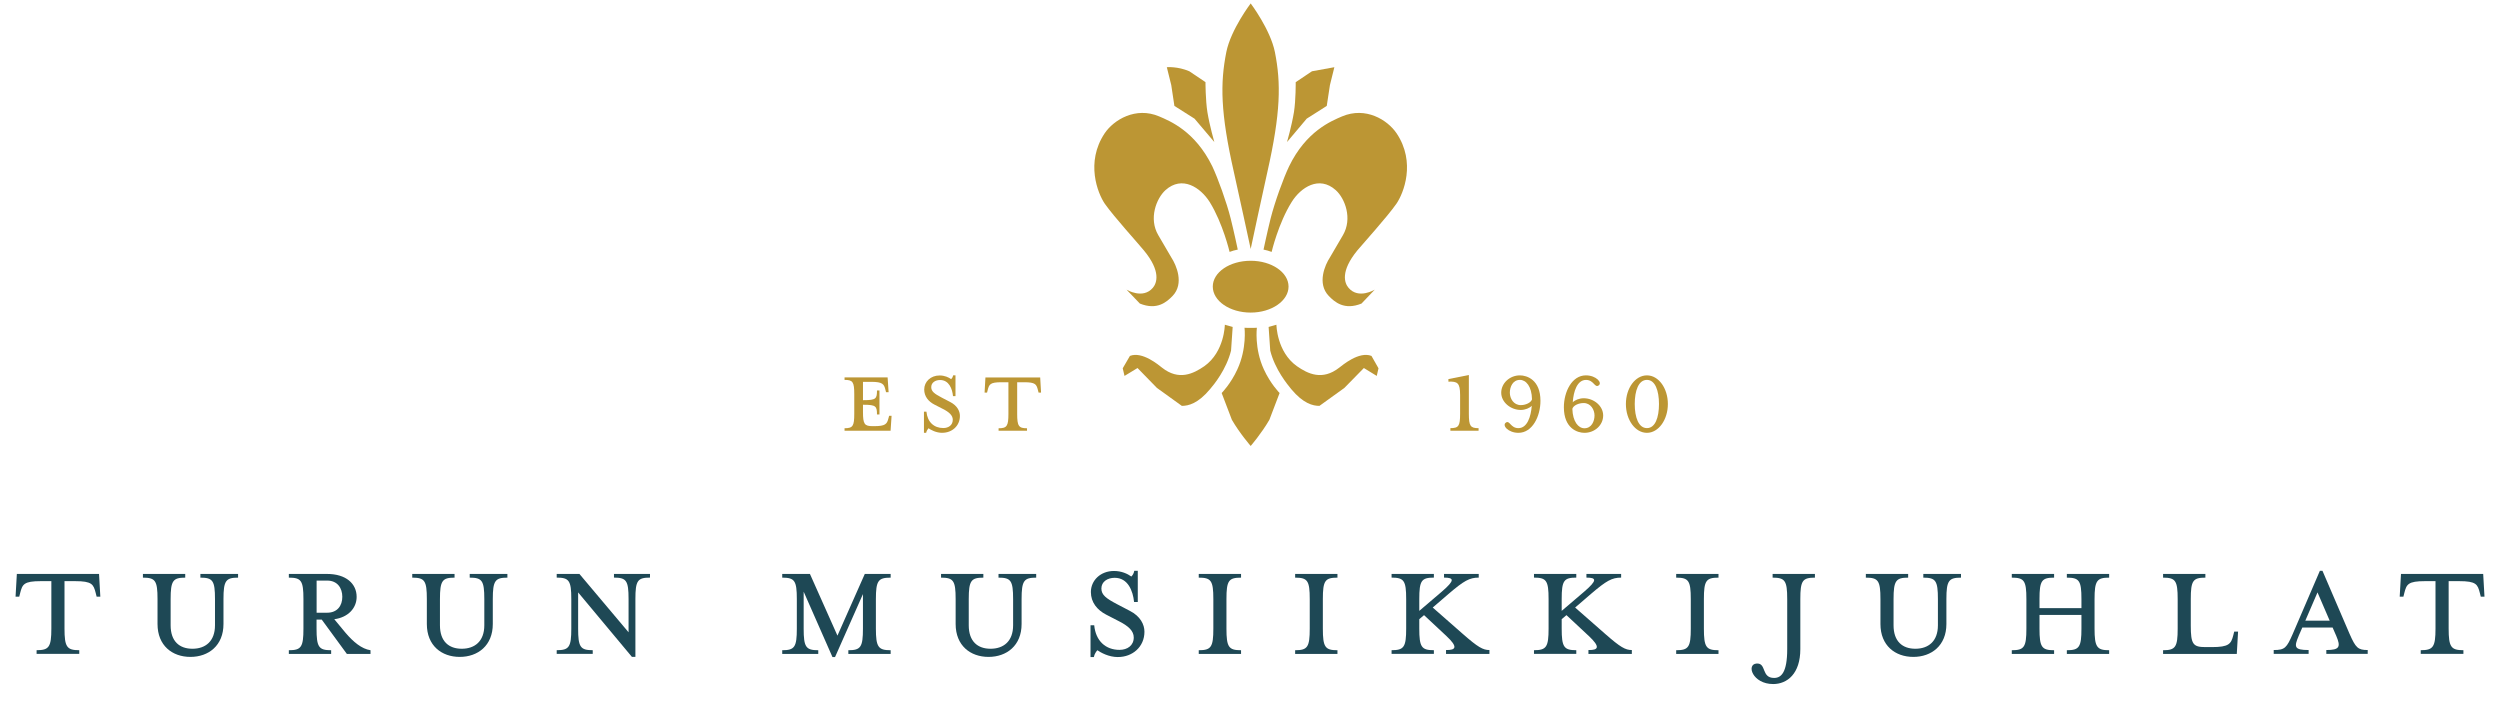 <?xml version="1.0" encoding="UTF-8"?>
<svg xmlns="http://www.w3.org/2000/svg" id="Layer_1" version="1.1" viewBox="0 0 757 212.5">
  <defs>
    <style> .st0 { fill: #1e4855; } .st1 { fill: #bc9634; } </style>
  </defs>
  <path class="st1" d="M353.33,20.35s3.25-.3,6.8,1.23l4.89,3.29s0,5.39.58,9.07c.69,4.19,2.1,9.07,2.1,9.07l-6-7.08-6.09-3.86-.95-6.3-1.34-5.41Z"></path>
  <path class="st1" d="M404.04,20.35l-6.77,1.23-4.93,3.29s.05,5.39-.53,9.07c-.69,4.19-2.1,9.07-2.1,9.07l5.96-7.08,6.07-3.86.96-6.3,1.34-5.41Z"></path>
  <path class="st1" d="M382.57,75.57l1.29.31,1.19.4s2.02-8.65,6.07-15.12c2.75-4.41,8.3-8.1,13.34-3.59,2.83,2.54,5.11,8.64,2.18,13.64l-3.98,6.81c-1.41,2.15-3.94,7.82-.31,11.59,1.8,1.86,4.71,4.41,9.91,2.31l4.02-4.22s-4.94,3.03-7.95-.56c-1.22-1.42-2.52-4.97,2.67-11.31,1.72-2.07,9.07-10.17,11.85-14.16,2.15-3.14,5.93-12.5.05-21.29-2.79-4.14-9.4-8.14-16.51-5.14-3.28,1.41-10.89,4.47-16.05,15.12-1.75,3.66-4.34,10.83-5.61,15.84-.98,3.95-2.13,9.36-2.13,9.36"></path>
  <path class="st1" d="M370.88,98.34s-.08,8.17-6.19,12.53c-3.33,2.29-7.73,4.49-12.84.45-.85-.66-5.93-5.04-9.71-3.55l-2.18,3.75.54,2.31,3.94-2.39,5.88,6.03,7.54,5.43c1.99,0,4.89-.69,8.55-5.08,1.19-1.38,4.9-5.91,6.35-11.65l.49-7.17-2.36-.67Z"></path>
  <path class="st1" d="M386.5,98.34s.08,8.17,6.19,12.53c3.29,2.29,7.68,4.49,12.84.45.89-.66,5.96-5.04,9.75-3.55l2.13,3.75-.53,2.31-3.9-2.39-5.91,6.03-7.54,5.43c-1.99,0-4.89-.69-8.55-5.08-1.12-1.38-4.9-5.91-6.35-11.65l-.49-7.17,2.36-.67Z"></path>
  <path class="st1" d="M374.69,111.81c2.91-6.3,2.15-12.57,2.15-12.57l.92.04h1.83l.99-.04s-.8,6.27,2.1,12.57c1.99,4.38,4.78,7.2,4.78,7.2l-3.09,8.1c-2.37,4.11-5.66,7.93-5.66,7.93,0,0-3.33-3.82-5.7-7.93l-3.09-8.1s2.79-2.82,4.77-7.2"></path>
  <path class="st1" d="M371.33,15.76c1.38-6.84,7.38-14.72,7.38-14.72,0,0,5.95,7.88,7.33,14.72,1.87,9.44,1.79,18.28-2.29,36.36-1.05,4.53-5.04,23.27-5.04,23.27,0,0-4.06-18.74-5.09-23.27-4.09-18.07-4.16-26.92-2.29-36.36"></path>
  <path class="st1" d="M374.8,75.57l-1.29.31-1.19.4s-2.02-8.65-6.03-15.12c-2.79-4.41-8.34-8.1-13.38-3.59-2.79,2.54-5.13,8.64-2.18,13.64l3.98,6.81c1.41,2.15,3.97,7.82.35,11.59-1.8,1.86-4.71,4.41-9.91,2.31l-4.04-4.22s4.93,3.03,7.98-.56c1.19-1.42,2.53-4.97-2.72-11.31-1.68-2.07-9.05-10.17-11.85-14.16-2.13-3.14-5.88-12.5-.04-21.29,2.79-4.14,9.44-8.14,16.5-5.14,3.29,1.41,10.9,4.47,16.1,15.12,1.72,3.66,4.32,10.83,5.58,15.84.99,3.95,2.13,9.36,2.13,9.36"></path>
  <path class="st1" d="M378.71,94.65c-6.35,0-11.48-3.53-11.48-7.87s5.13-7.82,11.48-7.82,11.46,3.52,11.46,7.82-5.13,7.87-11.46,7.87"></path>
  <g>
    <path class="st1" d="M269.03,126.66l.19-.75h.75l-.3,4.51h-13.94v-.75c2.5,0,2.94-.63,2.94-4.36v-5.96c0-3.73-.45-4.32-2.94-4.32v-.75h13.04l.3,4.47h-.78l-.19-.75c-.41-1.71-.89-2.38-4.29-2.38h-2.5v5.55h.22c3.73,0,4.02-.45,4.02-2.94h.75v7.27h-.75c0-2.46-.3-2.94-4.02-2.94h-.22v2.16c0,3.73.45,4.32,2.94,4.32h.45c3.39,0,3.88-.63,4.32-2.38Z"></path>
    <path class="st1" d="M285.32,131.06c-1.94,0-3.5-.93-4.17-1.38-.22.26-.6.75-.71,1.38h-.67v-6.41h.75c.3,3.17,2.31,4.96,5.11,4.96,1.6,0,2.87-.89,2.87-2.5,0-1.3-1.04-2.31-3.06-3.32l-2.53-1.3c-1.79-.93-3.06-2.46-3.06-4.55,0-2.35,1.94-4.25,4.66-4.25,1.53,0,2.72.56,3.5,1.12.22-.22.48-.56.6-1.16h.71v6.3h-.75c-.22-2.24-1.23-4.88-3.91-4.88-1.45,0-2.68.78-2.68,2.16,0,1.3.97,2.01,3.24,3.2l2.5,1.3c2.12,1.08,2.94,2.76,2.94,4.21,0,3.06-2.42,5.11-5.33,5.11Z"></path>
    <path class="st1" d="M303.24,115.74c-3.43,0-3.73.63-4.17,2.38l-.19.75h-.75l.26-4.58h16.58l.26,4.58h-.75l-.19-.75c-.45-1.75-.75-2.38-4.17-2.38h-2.12v9.58c0,3.73.48,4.36,2.98,4.36v.75h-8.61v-.75c2.5,0,2.98-.63,2.98-4.36v-9.58h-2.12Z"></path>
  </g>
  <g>
    <path class="st1" d="M439.18,130.42v-.78c2.5,0,2.94-.63,2.94-4.36v-5.7c0-3.73-.86-4.1-3.54-4.02v-.78l6.19-1.23v11.74c0,3.73.48,4.36,2.94,4.36v.78h-8.53Z"></path>
    <path class="st1" d="M459.79,131.06c-3.09,0-5.11-2.27-3.76-3.13,1.12-.71,1.38,1.71,3.73,1.71,2.68,0,3.8-3.43,4.06-6.78-.63.71-2.01,1.27-3.32,1.27-3.09,0-5.93-2.35-5.93-5.22s2.57-5.25,5.66-5.25c2.12,0,6.22,1.34,6.22,7.71,0,4.66-2.42,9.69-6.67,9.69ZM460.24,115.03c-2.16,0-3.06,2.09-3.06,3.88s1.16,3.76,3.32,3.76c1.49,0,3.09-.75,3.39-1.75-.07-3.95-1.83-5.89-3.65-5.89Z"></path>
    <path class="st1" d="M479.76,131.06c-2.12,0-6.22-1.34-6.22-7.75,0-4.66,2.42-9.65,6.67-9.65,3.09,0,5.14,2.27,3.8,3.09-1.16.71-1.42-1.71-3.76-1.71-2.68,0-3.8,3.47-4.02,6.78.6-.67,2.01-1.23,3.32-1.23,3.06,0,5.89,2.31,5.89,5.22s-2.53,5.25-5.66,5.25ZM479.54,122.04c-1.53,0-3.13.71-3.43,1.75.11,3.91,1.83,5.89,3.65,5.89,2.16,0,3.06-2.12,3.06-3.88s-1.16-3.76-3.28-3.76Z"></path>
    <path class="st1" d="M498.69,131.06c-3.54,0-6.37-3.91-6.37-8.72s2.83-8.68,6.37-8.68,6.34,3.91,6.34,8.68-2.83,8.72-6.34,8.72ZM498.69,115.03c-2.53,0-3.69,3.24-3.69,7.3s1.16,7.3,3.69,7.3,3.65-3.24,3.65-7.3-1.16-7.3-3.65-7.3Z"></path>
  </g>
  <g>
    <path class="st0" d="M12.37,175.97c-5.15,0-5.59.95-6.26,3.58l-.28,1.12h-1.12l.39-6.88h24.89l.39,6.88h-1.12l-.28-1.12c-.67-2.63-1.12-3.58-6.26-3.58h-3.19v14.37c0,5.59.73,6.54,4.47,6.54v1.12h-12.92v-1.12c3.75,0,4.47-.95,4.47-6.54v-14.37h-3.19Z"></path>
    <path class="st0" d="M58.28,196.44c3.91,0,6.82-2.24,6.82-7.1v-7.94c0-5.59-.67-6.49-4.42-6.49v-1.12h11.41v1.12c-3.69,0-4.42.89-4.42,6.49v7.55c0,6.54-4.53,9.96-10.01,9.96s-9.96-3.41-9.96-9.96v-7.55c0-5.59-.67-6.49-4.42-6.49v-1.12h12.81v1.12c-3.69,0-4.42.89-4.42,6.49v7.94c0,4.87,2.68,7.1,6.6,7.1Z"></path>
    <path class="st0" d="M104.7,191.69c2.24,2.63,4.81,4.81,7.49,5.2v1.12h-7.16l-7.61-10.4h-1.57v2.74c0,5.59.67,6.54,4.42,6.54v1.12h-12.81v-1.12c3.75,0,4.42-.95,4.42-6.54v-8.95c0-5.59-.67-6.49-4.42-6.49v-1.12h11.58c5.76,0,8.95,2.96,8.95,6.94,0,3.41-2.57,6.21-6.77,6.77l3.47,4.19ZM99.06,175.8h-3.19v9.73h3.19c3.13,0,4.59-2.18,4.59-4.81s-1.45-4.92-4.59-4.92Z"></path>
    <path class="st0" d="M139.83,196.44c3.91,0,6.82-2.24,6.82-7.1v-7.94c0-5.59-.67-6.49-4.42-6.49v-1.12h11.41v1.12c-3.69,0-4.42.89-4.42,6.49v7.55c0,6.54-4.53,9.96-10.01,9.96s-9.96-3.41-9.96-9.96v-7.55c0-5.59-.67-6.49-4.42-6.49v-1.12h12.81v1.12c-3.69,0-4.42.89-4.42,6.49v7.94c0,4.87,2.68,7.1,6.6,7.1Z"></path>
    <path class="st0" d="M168.57,174.91v-1.12h6.88l14.88,17.67v-10.07c0-5.59-.67-6.49-4.42-6.49v-1.12h10.91v1.12c-3.75,0-4.42.89-4.42,6.49v17.51h-1.06l-16.28-19.52v10.96c0,5.59.67,6.54,4.42,6.54v1.12h-10.91v-1.12c3.75,0,4.42-.95,4.42-6.54v-8.95c0-5.59-.67-6.49-4.42-6.49Z"></path>
    <path class="st0" d="M243.35,190.35c0,5.59.67,6.54,4.42,6.54v1.12h-10.91v-1.12c3.75,0,4.42-.95,4.42-6.54v-8.95c0-5.59-.67-6.49-4.42-6.49v-1.12h8.39l8.33,18.68,8.28-18.68h7.83v1.12c-3.75,0-4.47.89-4.47,6.49v8.95c0,5.59.73,6.54,4.47,6.54v1.12h-12.81v-1.12c3.75,0,4.42-.95,4.42-6.54v-10.46l-8.45,19.07h-.78l-8.72-19.8v11.19Z"></path>
    <path class="st0" d="M299.95,196.44c3.91,0,6.82-2.24,6.82-7.1v-7.94c0-5.59-.67-6.49-4.42-6.49v-1.12h11.41v1.12c-3.69,0-4.42.89-4.42,6.49v7.55c0,6.54-4.53,9.96-10.01,9.96s-9.96-3.41-9.96-9.96v-7.55c0-5.59-.67-6.49-4.42-6.49v-1.12h12.81v1.12c-3.69,0-4.42.89-4.42,6.49v7.94c0,4.87,2.68,7.1,6.6,7.1Z"></path>
    <path class="st0" d="M338.54,198.96c-2.91,0-5.26-1.4-6.26-2.07-.34.39-.89,1.12-1.06,2.07h-1.01v-9.62h1.12c.45,4.75,3.47,7.44,7.66,7.44,2.4,0,4.31-1.34,4.31-3.75,0-1.96-1.57-3.47-4.59-4.98l-3.8-1.96c-2.68-1.4-4.59-3.69-4.59-6.82,0-3.52,2.91-6.38,6.99-6.38,2.29,0,4.08.84,5.26,1.68.34-.34.73-.84.89-1.73h1.06v9.45h-1.12c-.34-3.36-1.85-7.33-5.87-7.33-2.18,0-4.03,1.17-4.03,3.24,0,1.96,1.45,3.02,4.87,4.81l3.75,1.96c3.19,1.62,4.42,4.14,4.42,6.32,0,4.59-3.64,7.66-8,7.66Z"></path>
    <path class="st0" d="M362.98,198.01v-1.12c3.75,0,4.42-.95,4.42-6.54v-8.95c0-5.59-.67-6.49-4.42-6.49v-1.12h12.81v1.12c-3.75,0-4.42.89-4.42,6.49v8.95c0,5.59.67,6.54,4.42,6.54v1.12h-12.81Z"></path>
    <path class="st0" d="M392.17,198.01v-1.12c3.75,0,4.42-.95,4.42-6.54v-8.95c0-5.59-.67-6.49-4.42-6.49v-1.12h12.81v1.12c-3.75,0-4.42.89-4.42,6.49v8.95c0,5.59.67,6.54,4.42,6.54v1.12h-12.81Z"></path>
    <path class="st0" d="M429.76,187.49v2.85c0,5.59.67,6.54,4.42,6.54v1.12h-12.81v-1.12c3.75,0,4.42-.95,4.42-6.54v-8.95c0-5.59-.67-6.49-4.42-6.49v-1.12h12.81v1.12c-3.75,0-4.42.89-4.42,6.49v3.58l6.82-5.82c4.03-3.47,3.75-4.25.67-4.25v-1.12h10.51v1.12c-2.8,0-4.47.95-9.12,4.92l-4.81,4.14,9.12,8c4.59,4.03,6.1,4.87,8.05,4.87v1.17h-13.14v-1.17c3.08.06,3.64-.95.11-4.25l-6.77-6.32-1.45,1.23Z"></path>
    <path class="st0" d="M472.88,187.49v2.85c0,5.59.67,6.54,4.42,6.54v1.12h-12.81v-1.12c3.75,0,4.42-.95,4.42-6.54v-8.95c0-5.59-.67-6.49-4.42-6.49v-1.12h12.81v1.12c-3.75,0-4.42.89-4.42,6.49v3.58l6.82-5.82c4.03-3.47,3.75-4.25.67-4.25v-1.12h10.51v1.12c-2.8,0-4.47.95-9.12,4.92l-4.81,4.14,9.12,8c4.59,4.03,6.1,4.87,8.05,4.87v1.17h-13.14v-1.17c3.08.06,3.64-.95.11-4.25l-6.77-6.32-1.45,1.23Z"></path>
    <path class="st0" d="M507.55,198.01v-1.12c3.75,0,4.42-.95,4.42-6.54v-8.95c0-5.59-.67-6.49-4.42-6.49v-1.12h12.81v1.12c-3.75,0-4.42.89-4.42,6.49v8.95c0,5.59.67,6.54,4.42,6.54v1.12h-12.81Z"></path>
    <path class="st0" d="M536.75,174.91v-1.12h12.81v1.12c-3.75,0-4.42.89-4.42,6.49v15.16c0,7.44-3.97,10.57-8.22,10.57-6.26,0-8.22-5.98-5.03-6.21,3.08-.22,1.34,4.36,5.31,4.36,2.18,0,3.97-1.68,3.97-8.72v-15.16c0-5.59-.67-6.49-4.42-6.49Z"></path>
    <path class="st0" d="M579.98,196.44c3.91,0,6.82-2.24,6.82-7.1v-7.94c0-5.59-.67-6.49-4.42-6.49v-1.12h11.41v1.12c-3.69,0-4.42.89-4.42,6.49v7.55c0,6.54-4.53,9.96-10.01,9.96s-9.96-3.41-9.96-9.96v-7.55c0-5.59-.67-6.49-4.42-6.49v-1.12h12.81v1.12c-3.69,0-4.42.89-4.42,6.49v7.94c0,4.87,2.68,7.1,6.6,7.1Z"></path>
    <path class="st0" d="M630.26,184.14v-2.74c0-5.59-.67-6.49-4.42-6.49v-1.12h12.81v1.12c-3.69,0-4.42.89-4.42,6.49v8.95c0,5.59.73,6.54,4.42,6.54v1.12h-12.81v-1.12c3.75,0,4.42-.95,4.42-6.54v-4.14h-12.7v4.14c0,5.59.67,6.54,4.42,6.54v1.12h-12.81v-1.12c3.75,0,4.42-.95,4.42-6.54v-8.95c0-5.59-.67-6.49-4.42-6.49v-1.12h12.81v1.12c-3.75,0-4.42.89-4.42,6.49v2.74h12.7Z"></path>
    <path class="st0" d="M654.98,174.91v-1.12h12.81v1.12c-3.75,0-4.42.89-4.42,6.49v8.05c0,5.59.67,6.49,4.42,6.49h1.96c5.15,0,5.82-.95,6.49-3.58l.28-1.12h1.17l-.39,6.77h-22.32v-1.12c3.75,0,4.42-.95,4.42-6.54v-8.95c0-5.59-.67-6.49-4.42-6.49Z"></path>
    <path class="st0" d="M696.03,192.58c-1.4,3.3-1.4,4.25,3.02,4.25v1.17h-10.57v-1.17c3.41,0,3.91-.67,5.76-4.87l8.22-19.13h.78l8.22,19.13c1.85,4.19,2.52,4.87,5.48,4.87v1.17h-12.53v-1.17c4.03,0,4.42-.95,3.02-4.25l-1.12-2.57h-9.17l-1.12,2.57ZM701.74,179.38l-3.69,8.56h7.38l-3.69-8.56Z"></path>
    <path class="st0" d="M734.29,175.97c-5.15,0-5.59.95-6.26,3.58l-.28,1.12h-1.12l.39-6.88h24.89l.39,6.88h-1.12l-.28-1.12c-.67-2.63-1.12-3.58-6.26-3.58h-3.19v14.37c0,5.59.73,6.54,4.47,6.54v1.12h-12.92v-1.12c3.75,0,4.47-.95,4.47-6.54v-14.37h-3.19Z"></path>
  </g>
</svg>
